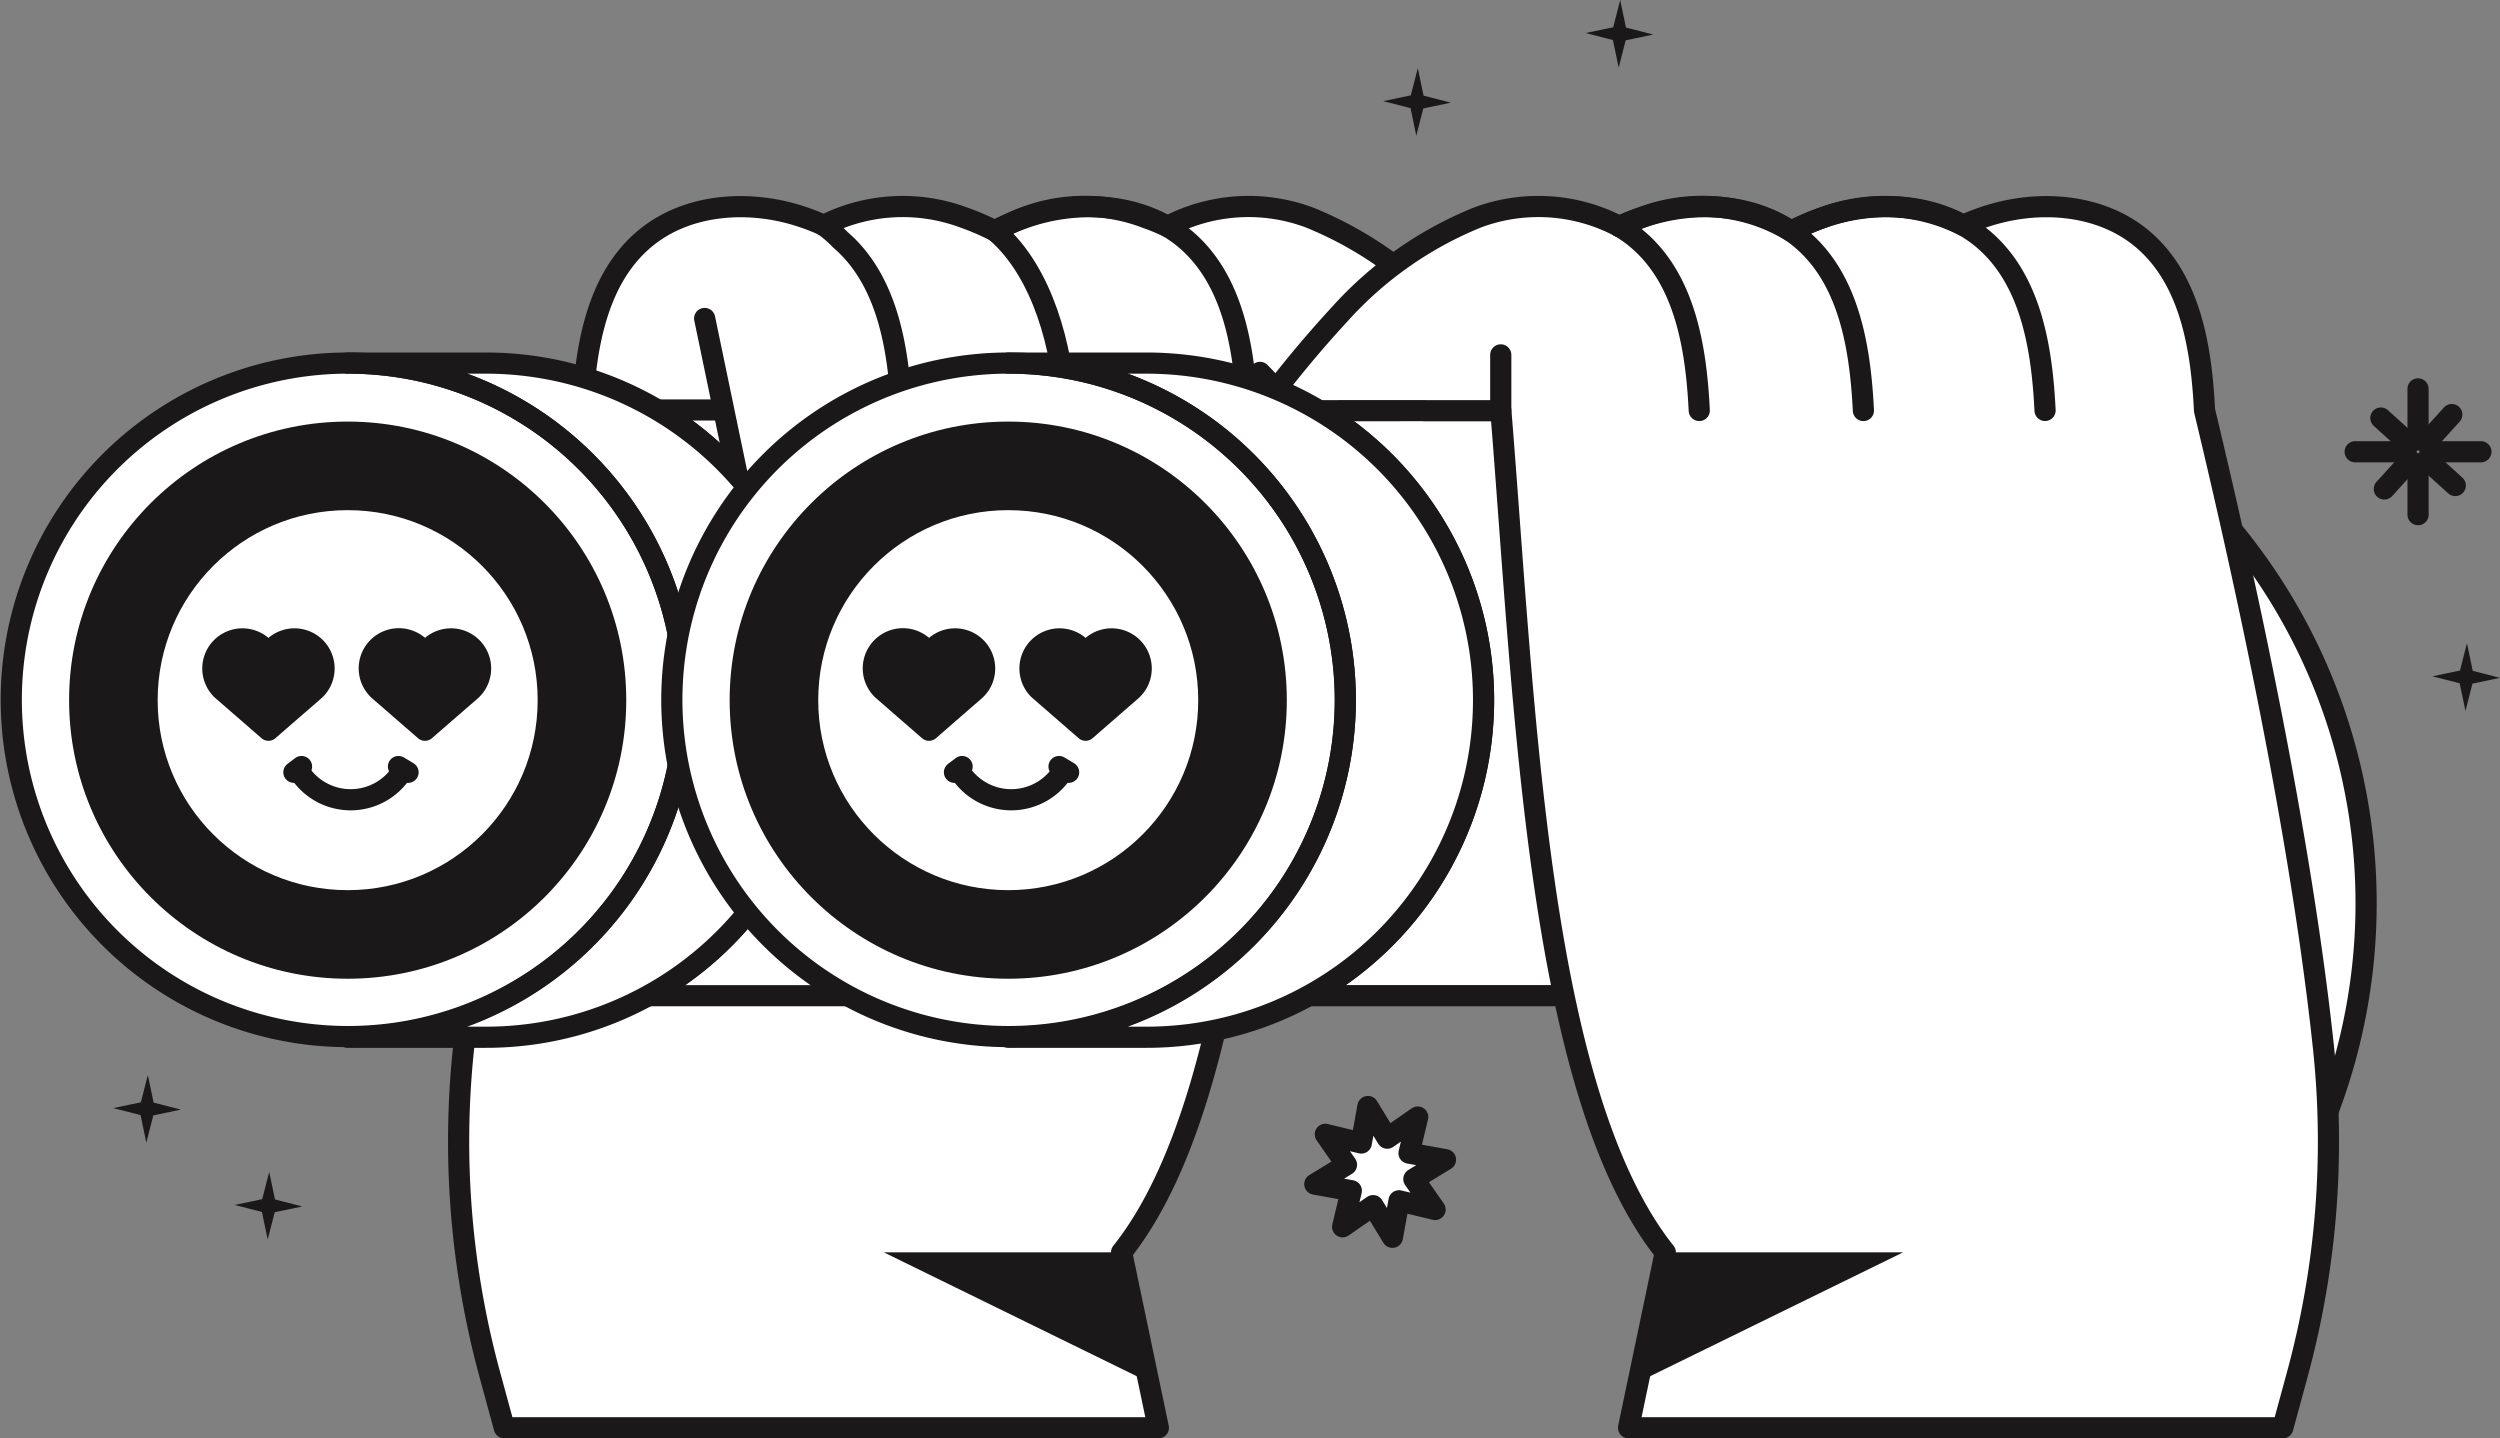 <svg xmlns="http://www.w3.org/2000/svg" width="145.946" height="83.968" viewBox="0 0 145.946 83.968">
  <rect x="0" y="0" width="145.946" height="83.968" fill="#808080" stroke="none"/>
  <g id="グループ_100907" data-name="グループ 100907" transform="translate(0.618 0)">
    <g id="グループ_100876" data-name="グループ 100876" transform="translate(26.152 12.066)">
      <g id="グループ_100875" data-name="グループ 100875" transform="translate(0)">
        <path id="パス_123874" data-name="パス 123874" d="M8048.856,728.265c.178-3.626.817-7.6,3.57-9.963,2.508-2.155,6.26-2.386,9.382-1.3q.583.2,1.142.456a10.205,10.205,0,0,1,8.171-.456,14.3,14.3,0,0,1,1.865.807,9.972,9.972,0,0,1,8.737-.807,13.836,13.836,0,0,1,1.291.525,10.157,10.157,0,0,1,8.291-.525,21.8,21.8,0,0,1,8.044,5.652,65.615,65.615,0,0,1,4.642,5.627l-9.587-.006,0,.006-4.468,0c-1.393,17.059-2.128,39.754-9.6,49.133l2.145,10.24H8044.3l-.837-3.069a51.8,51.8,0,0,1-1.552-19C8042.7,757.962,8044.589,746.074,8048.856,728.265Z" transform="translate(-8041.629 -716.369)" fill="#fff"/>
        <path id="パス_123875" data-name="パス 123875" d="M8048.856,728.265c.178-3.626.817-7.6,3.57-9.963,2.508-2.155,6.26-2.386,9.382-1.3q.583.2,1.142.456a10.205,10.205,0,0,1,8.171-.456,14.3,14.3,0,0,1,1.865.807,9.972,9.972,0,0,1,8.737-.807,13.836,13.836,0,0,1,1.291.525,10.157,10.157,0,0,1,8.291-.525,21.8,21.8,0,0,1,8.044,5.652,65.615,65.615,0,0,1,4.642,5.627l-9.587-.006,0,.006-4.468,0c-1.393,17.059-2.128,39.754-9.6,49.133l2.145,10.24H8044.3l-.837-3.069a51.8,51.8,0,0,1-1.552-19C8042.7,757.962,8044.589,746.074,8048.856,728.265Z" transform="translate(-8041.629 -716.369)" fill="none" stroke="#1a1819" stroke-linecap="round" stroke-linejoin="round" stroke-width="1.236"/>
        <path id="パス_123876" data-name="パス 123876" d="M8182.338,1028.23h-13.891l15.478,7.58Z" transform="translate(-8143.623 -967.187)" fill="#1a1819"/>
        <path id="パス_123877" data-name="パス 123877" d="M8177.9,785.023l.1.477a4.788,4.788,0,0,0,4.688,3.813h0a4.788,4.788,0,0,0,4.755-5.347l-.769-6.819" transform="translate(-8151.227 -765.249)" fill="none" stroke="#1a1819" stroke-linecap="round" stroke-linejoin="round" stroke-width="1.236"/>
      </g>
    </g>
    <g id="グループ_100878" data-name="グループ 100878" transform="translate(37.225 23.93)">
      <g id="グループ_100877" data-name="グループ 100877">
        <path id="パス_123878" data-name="パス 123878" d="M8291.761,822.2a9.086,9.086,0,0,1-9.087,9.088h-5.643a17.117,17.117,0,0,0-1.185-18.176h6.827A9.088,9.088,0,0,1,8291.761,822.2Z" transform="translate(-8241.075 -806.037)" fill="none" stroke="#1a1819" stroke-linecap="round" stroke-linejoin="round" stroke-width="1.236"/>
        <path id="パス_123879" data-name="パス 123879" d="M8136.221,794.083a17.1,17.1,0,0,1-17.1,17.1H8098.2a19.684,19.684,0,0,0,.536-34.195h20.387a17.092,17.092,0,0,1,17.1,17.1Z" transform="translate(-8098.202 -776.985)" fill="none" stroke="#1a1819" stroke-linecap="round" stroke-linejoin="round" stroke-width="1.236"/>
      </g>
    </g>
    <path id="パス_123880" data-name="パス 123880" d="M8280.667,765.8l10.224,10.68a4.7,4.7,0,0,0,4,1.413h0a4.7,4.7,0,0,0,3.135-7.528l-2.647-3.442" transform="translate(-8207.727 -744.06)" fill="none" stroke="#1a1819" stroke-linecap="round" stroke-linejoin="round" stroke-width="1.236"/>
    <g id="グループ_100879" data-name="グループ 100879" transform="translate(75.788 23.93)">
      <path id="パス_123881" data-name="パス 123881" d="M8488.774,822.2a9.085,9.085,0,0,1-9.087,9.088h-5.643a17.111,17.111,0,0,0-1.185-18.176h6.827A9.088,9.088,0,0,1,8488.774,822.2Z" transform="translate(-8438.088 -806.037)" fill="#fff"/>
      <path id="パス_123882" data-name="パス 123882" d="M8333.232,794.083a17,17,0,0,1-2.062,8.149,17.112,17.112,0,0,1-15.033,8.948h-20.922a19.684,19.684,0,0,0,.535-34.195h20.387a17.09,17.09,0,0,1,17.1,17.1Z" transform="translate(-8295.215 -776.985)" fill="#fff"/>
    </g>
    <g id="グループ_100880" data-name="グループ 100880" transform="translate(75.788 23.93)">
      <path id="パス_123883" data-name="パス 123883" d="M8488.774,822.2a9.085,9.085,0,0,1-9.087,9.088h-5.643a17.111,17.111,0,0,0-1.185-18.176h6.827A9.088,9.088,0,0,1,8488.774,822.2Z" transform="translate(-8438.088 -806.037)" fill="none" stroke="#1a1819" stroke-linecap="round" stroke-linejoin="round" stroke-width="1.236"/>
      <path id="パス_123884" data-name="パス 123884" d="M8333.232,794.083a17,17,0,0,1-2.062,8.149,17.112,17.112,0,0,1-15.033,8.948h-20.922a19.684,19.684,0,0,0,.535-34.195h20.387a17.09,17.09,0,0,1,17.1,17.1Z" transform="translate(-8295.215 -776.985)" fill="none" stroke="#1a1819" stroke-linecap="round" stroke-linejoin="round" stroke-width="1.236"/>
    </g>
    <path id="パス_123885" data-name="パス 123885" d="M8115.028,741.608l2.855,13.722a4.789,4.789,0,0,0,4.688,3.813h0a4.788,4.788,0,0,0,4.755-5.347c-.461-5.789-.937-11.529-2.365-14.161Z" transform="translate(-8074.509 -723.015)" fill="#fff"/>
    <g id="グループ_100881" data-name="グループ 100881" transform="translate(47.472 12.066)">
      <path id="パス_123886" data-name="パス 123886" d="M8150.552,721.939a6.935,6.935,0,0,1,.972.844c2.753,2.366,3.392,6.336,3.571,9.962" transform="translate(-8150.552 -720.849)" fill="none" stroke="#1a1819" stroke-linecap="round" stroke-linejoin="round" stroke-width="1.236"/>
      <path id="パス_123887" data-name="パス 123887" d="M8201.825,723.734c2.753,2.366,3.909,6.828,4.088,10.455" transform="translate(-8191.789 -722.292)" fill="none" stroke="#1a1819" stroke-linecap="round" stroke-linejoin="round" stroke-width="1.236"/>
      <path id="パス_123888" data-name="パス 123888" d="M8201.614,717.766a14.248,14.248,0,0,1,1.779-.762c3.123-1.086,6.874-.856,9.382,1.3,2.754,2.366,3.393,6.336,3.571,9.963" transform="translate(-8191.62 -716.369)" fill="none" stroke="#1a1819" stroke-linecap="round" stroke-linejoin="round" stroke-width="1.236"/>
    </g>
    <path id="パス_123889" data-name="パス 123889" d="M8115.028,749.717l2.855,13.722a4.789,4.789,0,0,0,4.688,3.813h0a4.789,4.789,0,0,0,4.755-5.347l-.8-6.819" transform="translate(-8074.509 -731.124)" fill="none" stroke="#1a1819" stroke-linecap="round" stroke-linejoin="round" stroke-width="1.236"/>
    <path id="パス_123890" data-name="パス 123890" d="M8177.9,785.023l.1.477a4.788,4.788,0,0,0,4.688,3.813h0a4.788,4.788,0,0,0,4.755-5.347l-.769-6.819" transform="translate(-8125.075 -753.184)" fill="none" stroke="#1a1819" stroke-linecap="round" stroke-linejoin="round" stroke-width="1.236"/>
    <g id="グループ_100882" data-name="グループ 100882" transform="translate(0 21.196)">
      <path id="パス_123891" data-name="パス 123891" d="M7945.785,765.75a19.591,19.591,0,0,0-10.014-2.734H7927.7a19.679,19.679,0,0,0,0,39.357h8.071a19.681,19.681,0,0,0,10.014-36.623Z" transform="translate(-7908.022 -763.016)" fill="#fff"/>
      <path id="パス_123892" data-name="パス 123892" d="M7947.381,782.694a19.659,19.659,0,1,1-15.644-19.264A19.686,19.686,0,0,1,7947.381,782.694Z" transform="translate(-7908.023 -763.016)" fill="none" stroke="#1a1819" stroke-linecap="round" stroke-linejoin="round" stroke-width="1.236"/>
      <path id="パス_123893" data-name="パス 123893" d="M8036.306,782.694a19.669,19.669,0,0,1-19.678,19.679h-8.071a19.774,19.774,0,0,0,4.035-.414,19.683,19.683,0,0,0,0-38.528,19.762,19.762,0,0,0-4.035-.414h8.071a19.671,19.671,0,0,1,19.678,19.678Z" transform="translate(-7988.878 -763.016)" fill="none" stroke="#1a1819" stroke-linecap="round" stroke-linejoin="round" stroke-width="1.236"/>
      <ellipse id="楕円形_583" data-name="楕円形 583" cx="16.263" cy="16.263" rx="16.263" ry="16.263" transform="translate(3.416 3.415)" fill="#1a1819"/>
    </g>
    <path id="パス_123894" data-name="パス 123894" d="M8222.715,773.9l1.87,8.988a4.788,4.788,0,0,0,4.688,3.813h0a4.788,4.788,0,0,0,4.755-5.347l-.711-6.819" transform="translate(-8161.118 -750.576)" fill="none" stroke="#1a1819" stroke-linecap="round" stroke-linejoin="round" stroke-width="1.236"/>
    <g id="グループ_100886" data-name="グループ 100886" transform="translate(72.944 12.066)">
      <g id="グループ_100883" data-name="グループ 100883" transform="translate(53.11 15.105)">
        <path id="パス_123895" data-name="パス 123895" d="M8560.455,833.157a34.226,34.226,0,0,0-8.435-39.62Z" transform="translate(-8552.021 -793.537)" fill="#fff"/>
        <path id="パス_123896" data-name="パス 123896" d="M8560.455,833.157a34.226,34.226,0,0,0-8.435-39.62Z" transform="translate(-8552.021 -793.537)" fill="none" stroke="#1a1819" stroke-linecap="round" stroke-linejoin="round" stroke-width="1.236"/>
      </g>
      <g id="グループ_100885" data-name="グループ 100885" transform="translate(0)">
        <path id="パス_123897" data-name="パス 123897" d="M8335.817,728.265c-.179-3.626-.817-7.6-3.571-9.963-2.508-2.155-6.259-2.386-9.381-1.3q-.583.2-1.143.456a10.2,10.2,0,0,0-8.17-.456,14.188,14.188,0,0,0-1.865.807,9.974,9.974,0,0,0-8.738-.807c-.44.153-.87.33-1.291.525a10.157,10.157,0,0,0-8.291-.525,21.838,21.838,0,0,0-8.045,5.652,65.971,65.971,0,0,0-4.641,5.627l9.588-.006,0,.006,4.468,0c1.392,17.059,2.126,39.754,9.6,49.133l-2.145,10.24h38.193l.836-3.069a51.8,51.8,0,0,0,1.553-19C8341.97,757.962,8340.085,746.074,8335.817,728.265Z" transform="translate(-8280.682 -716.369)" fill="#fff"/>
        <g id="グループ_100884" data-name="グループ 100884" transform="translate(20.976)">
          <path id="パス_123898" data-name="パス 123898" d="M8387.858,722.289a7.4,7.4,0,0,1,1.089.775c2.754,2.366,3.392,6.336,3.571,9.963" transform="translate(-8387.856 -721.13)" fill="none" stroke="#1a1819" stroke-linecap="round" stroke-linejoin="round" stroke-width="1.236"/>
          <path id="パス_123899" data-name="パス 123899" d="M8387.847,717.528a13.621,13.621,0,0,1,1.292-.524c3.121-1.086,6.873-.856,9.381,1.3,2.754,2.366,3.391,6.336,3.571,9.963" transform="translate(-8387.847 -716.369)" fill="none" stroke="#1a1819" stroke-linecap="round" stroke-linejoin="round" stroke-width="1.236"/>
          <path id="パス_123900" data-name="パス 123900" d="M8439.518,717.766A14.213,14.213,0,0,1,8441.3,717c3.123-1.086,6.872-.856,9.382,1.3,2.754,2.366,3.392,6.336,3.57,9.963" transform="translate(-8429.403 -716.369)" fill="none" stroke="#1a1819" stroke-linecap="round" stroke-linejoin="round" stroke-width="1.236"/>
        </g>
        <path id="パス_123901" data-name="パス 123901" d="M8335.817,728.265c-.179-3.626-.817-7.6-3.571-9.963-2.508-2.155-6.259-2.386-9.381-1.3q-.583.2-1.143.456a10.2,10.2,0,0,0-8.17-.456,14.188,14.188,0,0,0-1.865.807,9.974,9.974,0,0,0-8.738-.807c-.44.153-.87.33-1.291.525a10.157,10.157,0,0,0-8.291-.525,21.838,21.838,0,0,0-8.045,5.652,65.971,65.971,0,0,0-4.641,5.627l9.588-.006,0,.006,4.468,0c1.392,17.059,2.126,39.754,9.6,49.133l-2.145,10.24h38.193l.836-3.069a51.8,51.8,0,0,0,1.553-19C8341.97,757.962,8340.085,746.074,8335.817,728.265Z" transform="translate(-8280.682 -716.369)" fill="none" stroke="#1a1819" stroke-linecap="round" stroke-linejoin="round" stroke-width="1.236"/>
        <path id="パス_123902" data-name="パス 123902" d="M8394.97,1028.23h13.892l-15.479,7.58Z" transform="translate(-8371.323 -967.187)" fill="#1a1819"/>
      </g>
      <line id="線_1028" data-name="線 1028" y1="3.259" transform="translate(14.05 8.651)" fill="none" stroke="#1a1819" stroke-linecap="round" stroke-linejoin="round" stroke-width="1.236"/>
    </g>
    <g id="グループ_100887" data-name="グループ 100887" transform="translate(38.563 21.196)">
      <path id="パス_123903" data-name="パス 123903" d="M8142.8,765.75a19.583,19.583,0,0,0-10.012-2.734h-8.071a19.679,19.679,0,1,0,0,39.357h8.071A19.68,19.68,0,0,0,8142.8,765.75Z" transform="translate(-8105.036 -763.016)" fill="#fff"/>
      <path id="パス_123904" data-name="パス 123904" d="M8144.394,782.694a19.659,19.659,0,1,1-15.644-19.264A19.686,19.686,0,0,1,8144.394,782.694Z" transform="translate(-8105.036 -763.016)" fill="none" stroke="#1a1819" stroke-linecap="round" stroke-linejoin="round" stroke-width="1.236"/>
      <path id="パス_123905" data-name="パス 123905" d="M8233.319,782.694a19.671,19.671,0,0,1-19.68,19.679h-8.069a19.768,19.768,0,0,0,4.034-.414,19.683,19.683,0,0,0,0-38.528,19.756,19.756,0,0,0-4.034-.414h8.069a19.672,19.672,0,0,1,19.68,19.678Z" transform="translate(-8185.892 -763.016)" fill="none" stroke="#1a1819" stroke-linecap="round" stroke-linejoin="round" stroke-width="1.236"/>
      <ellipse id="楕円形_584" data-name="楕円形 584" cx="16.263" cy="16.263" rx="16.263" ry="16.263" transform="translate(3.415 3.415)" fill="#1a1819"/>
    </g>
    <g id="グループ_100892" data-name="グループ 100892" transform="translate(46.531 29.164)">
      <ellipse id="楕円形_585" data-name="楕円形 585" cx="11.71" cy="11.71" rx="11.71" ry="11.71" transform="translate(0)" fill="#fff"/>
      <ellipse id="楕円形_586" data-name="楕円形 586" cx="11.71" cy="11.71" rx="11.71" ry="11.71" transform="translate(0)" fill="none" stroke="#1a1819" stroke-linecap="round" stroke-linejoin="round" stroke-width="1.236"/>
      <g id="グループ_100888" data-name="グループ 100888" transform="translate(3.837 8.133)">
        <path id="パス_123906" data-name="パス 123906" d="M8171.541,847.982a1.727,1.727,0,1,0-2.942-1.8h0a1.727,1.727,0,1,0-2.915,1.836h0l.014.016a1.714,1.714,0,0,0,.172.2l2.729,2.372,2.7-2.349a1.7,1.7,0,0,0,.234-.269l0,0Z" transform="translate(-8165.351 -845.274)" fill="#1a1819"/>
        <path id="パス_123907" data-name="パス 123907" d="M8218.228,847.982a1.727,1.727,0,1,0-2.942-1.8h0a1.726,1.726,0,1,0-2.914,1.836h0l.013.016a1.681,1.681,0,0,0,.174.2l2.729,2.372,2.7-2.349a1.678,1.678,0,0,0,.234-.269l0,0Z" transform="translate(-8202.898 -845.274)" fill="#1a1819"/>
      </g>
      <g id="グループ_100889" data-name="グループ 100889" transform="translate(3.837 8.133)">
        <path id="パス_123908" data-name="パス 123908" d="M8171.541,847.982a1.727,1.727,0,1,0-2.942-1.8h0a1.727,1.727,0,1,0-2.915,1.836h0l.014.016a1.714,1.714,0,0,0,.172.2l2.729,2.372,2.7-2.349a1.7,1.7,0,0,0,.234-.269l0,0Z" transform="translate(-8165.351 -845.274)" fill="none" stroke="#1a1819" stroke-linecap="round" stroke-linejoin="round" stroke-width="1.236"/>
        <path id="パス_123909" data-name="パス 123909" d="M8218.228,847.982a1.727,1.727,0,1,0-2.942-1.8h0a1.726,1.726,0,1,0-2.914,1.836h0l.013.016a1.681,1.681,0,0,0,.174.2l2.729,2.372,2.7-2.349a1.678,1.678,0,0,0,.234-.269l0,0Z" transform="translate(-8202.898 -845.274)" fill="none" stroke="#1a1819" stroke-linecap="round" stroke-linejoin="round" stroke-width="1.236"/>
      </g>
      <g id="グループ_100891" data-name="グループ 100891" transform="translate(8.571 15.585)">
        <g id="グループ_100890" data-name="グループ 100890" transform="translate(0.256 0.205)">
          <path id="パス_123910" data-name="パス 123910" d="M8190.839,884.394a3.562,3.562,0,0,0,6.115,0" transform="translate(-8190.839 -884.394)" fill="none" stroke="#1a1819" stroke-linecap="round" stroke-linejoin="round" stroke-width="1.236"/>
        </g>
        <line id="線_1029" data-name="線 1029" y1="0.337" x2="0.446" transform="translate(0)" fill="none" stroke="#1a1819" stroke-linecap="round" stroke-linejoin="round" stroke-width="1.236"/>
        <line id="線_1030" data-name="線 1030" x2="0.561" y2="0.337" transform="translate(6.104)" fill="none" stroke="#1a1819" stroke-linecap="round" stroke-linejoin="round" stroke-width="1.236"/>
      </g>
    </g>
    <g id="グループ_100897" data-name="グループ 100897" transform="translate(7.968 29.164)">
      <ellipse id="楕円形_587" data-name="楕円形 587" cx="11.71" cy="11.71" rx="11.71" ry="11.71" transform="translate(0)" fill="#fff"/>
      <ellipse id="楕円形_588" data-name="楕円形 588" cx="11.71" cy="11.71" rx="11.71" ry="11.71" transform="translate(0)" fill="none" stroke="#1a1819" stroke-linecap="round" stroke-linejoin="round" stroke-width="1.236"/>
      <g id="グループ_100893" data-name="グループ 100893" transform="translate(3.837 8.133)">
        <path id="パス_123911" data-name="パス 123911" d="M7974.524,847.982a1.727,1.727,0,1,0-2.942-1.8h0a1.726,1.726,0,1,0-2.914,1.836h0l.014.016a1.665,1.665,0,0,0,.172.2l2.729,2.372,2.705-2.349a1.672,1.672,0,0,0,.233-.269l0,0Z" transform="translate(-7968.334 -845.274)" fill="#1a1819"/>
        <path id="パス_123912" data-name="パス 123912" d="M8021.212,847.982a1.727,1.727,0,1,0-2.942-1.8h0a1.727,1.727,0,1,0-2.915,1.836h0l.013.016a1.814,1.814,0,0,0,.172.2l2.73,2.372,2.706-2.349a1.716,1.716,0,0,0,.232-.269l0,0Z" transform="translate(-8005.884 -845.274)" fill="#1a1819"/>
      </g>
      <g id="グループ_100894" data-name="グループ 100894" transform="translate(3.837 8.133)">
        <path id="パス_123913" data-name="パス 123913" d="M7974.524,847.982a1.727,1.727,0,1,0-2.942-1.8h0a1.726,1.726,0,1,0-2.914,1.836h0l.014.016a1.665,1.665,0,0,0,.172.2l2.729,2.372,2.705-2.349a1.672,1.672,0,0,0,.233-.269l0,0Z" transform="translate(-7968.334 -845.274)" fill="none" stroke="#1a1819" stroke-linecap="round" stroke-linejoin="round" stroke-width="1.236"/>
        <path id="パス_123914" data-name="パス 123914" d="M8021.212,847.982a1.727,1.727,0,1,0-2.942-1.8h0a1.727,1.727,0,1,0-2.915,1.836h0l.013.016a1.814,1.814,0,0,0,.172.2l2.73,2.372,2.706-2.349a1.716,1.716,0,0,0,.232-.269l0,0Z" transform="translate(-8005.884 -845.274)" fill="none" stroke="#1a1819" stroke-linecap="round" stroke-linejoin="round" stroke-width="1.236"/>
      </g>
      <g id="グループ_100896" data-name="グループ 100896" transform="translate(8.571 15.585)">
        <g id="グループ_100895" data-name="グループ 100895" transform="translate(0.255 0.205)">
          <path id="パス_123915" data-name="パス 123915" d="M7993.825,884.394a3.562,3.562,0,0,0,6.115,0" transform="translate(-7993.825 -884.394)" fill="none" stroke="#1a1819" stroke-linecap="round" stroke-linejoin="round" stroke-width="1.236"/>
        </g>
        <line id="線_1031" data-name="線 1031" y1="0.337" x2="0.446" transform="translate(0)" fill="none" stroke="#1a1819" stroke-linecap="round" stroke-linejoin="round" stroke-width="1.236"/>
        <line id="線_1032" data-name="線 1032" x2="0.561" y2="0.337" transform="translate(6.104)" fill="none" stroke="#1a1819" stroke-linecap="round" stroke-linejoin="round" stroke-width="1.236"/>
      </g>
    </g>
    <g id="グループ_100898" data-name="グループ 100898" transform="translate(76.137 64.597)">
      <path id="パス_123916" data-name="パス 123916" d="M8304.019,990.755l-2.105-.509-.386,2.132-1.128-1.849-1.779,1.235.509-2.106-2.132-.385,1.85-1.129-1.236-1.779,2.1.509.386-2.132,1.129,1.849,1.779-1.235-.509,2.106,2.131.385-1.849,1.129Z" transform="translate(-8296.997 -984.743)" fill="#fff"/>
      <path id="パス_123917" data-name="パス 123917" d="M8304.019,990.755l-2.105-.509-.386,2.132-1.128-1.849-1.779,1.235.509-2.106-2.132-.385,1.85-1.129-1.236-1.779,2.1.509.386-2.132,1.129,1.849,1.779-1.235-.509,2.106,2.131.385-1.849,1.129Z" transform="translate(-8296.997 -984.743)" fill="none" stroke="#1a1819" stroke-linecap="round" stroke-linejoin="round" stroke-width="1.236"/>
    </g>
    <g id="グループ_100906" data-name="グループ 100906" transform="translate(136.873 22.702)">
      <line id="線_1041" data-name="線 1041" y2="2.808" transform="translate(3.671)" fill="none" stroke="#1a1819" stroke-linecap="round" stroke-linejoin="round" stroke-width="1.236"/>
      <line id="線_1042" data-name="線 1042" y2="2.808" transform="translate(3.671 4.535)" fill="none" stroke="#1a1819" stroke-linecap="round" stroke-linejoin="round" stroke-width="1.236"/>
      <g id="グループ_100903" data-name="グループ 100903" transform="translate(0 3.671)">
        <line id="線_1043" data-name="線 1043" x1="2.808" transform="translate(4.534)" fill="none" stroke="#1a1819" stroke-linecap="round" stroke-linejoin="round" stroke-width="1.236"/>
        <line id="線_1044" data-name="線 1044" x1="2.808" fill="none" stroke="#1a1819" stroke-linecap="round" stroke-linejoin="round" stroke-width="1.236"/>
      </g>
      <g id="グループ_100904" data-name="グループ 100904" transform="translate(1.499 1.702)">
        <line id="線_1045" data-name="線 1045" x1="1.662" y1="1.506" transform="translate(2.684 2.433)" fill="none" stroke="#1a1819" stroke-linecap="round" stroke-linejoin="round" stroke-width="1.236"/>
        <line id="線_1046" data-name="線 1046" x1="1.662" y1="1.506" transform="translate(0)" fill="none" stroke="#1a1819" stroke-linecap="round" stroke-linejoin="round" stroke-width="1.236"/>
      </g>
      <g id="グループ_100905" data-name="グループ 100905" transform="translate(1.702 1.499)">
        <line id="線_1047" data-name="線 1047" x1="1.506" y2="1.662" transform="translate(2.433)" fill="none" stroke="#1a1819" stroke-linecap="round" stroke-linejoin="round" stroke-width="1.236"/>
        <line id="線_1048" data-name="線 1048" x1="1.506" y2="1.662" transform="translate(0 2.683)" fill="none" stroke="#1a1819" stroke-linecap="round" stroke-linejoin="round" stroke-width="1.236"/>
      </g>
    </g>
    <path id="パス_123918" data-name="パス 123918" d="M7976.778,1008.191l-.337-1.609-1.592-.408,1.608-.337.409-1.592.337,1.609,1.592.409-1.608.336Z" transform="translate(-7961.768 -935.831)" fill="#1a1819"/>
    <path id="パス_123919" data-name="パス 123919" d="M8632.255,850.527l-.337-1.609-1.591-.409,1.608-.336.409-1.592.336,1.609,1.592.409-1.608.337Z" transform="translate(-8488.944 -809.028)" fill="#1a1819"/>
    <path id="パス_123920" data-name="パス 123920" d="M8319.347,678.988l-.337-1.609-1.592-.409,1.608-.337.41-1.592.335,1.609,1.593.409-1.609.337Z" transform="translate(-8237.284 -671.066)" fill="#1a1819"/>
    <path id="パス_123921" data-name="パス 123921" d="M8379.7,658.673l-.337-1.609-1.591-.409,1.608-.337.408-1.592.337,1.609,1.592.409-1.608.337Z" transform="translate(-8285.822 -654.727)" fill="#1a1819"/>
    <path id="パス_123922" data-name="パス 123922" d="M7940.578,979.3l-.336-1.609-1.593-.409,1.609-.337.409-1.592.336,1.609,1.592.408-1.608.337Z" transform="translate(-7932.654 -912.593)" fill="#1a1819"/>
  </g>
</svg>
